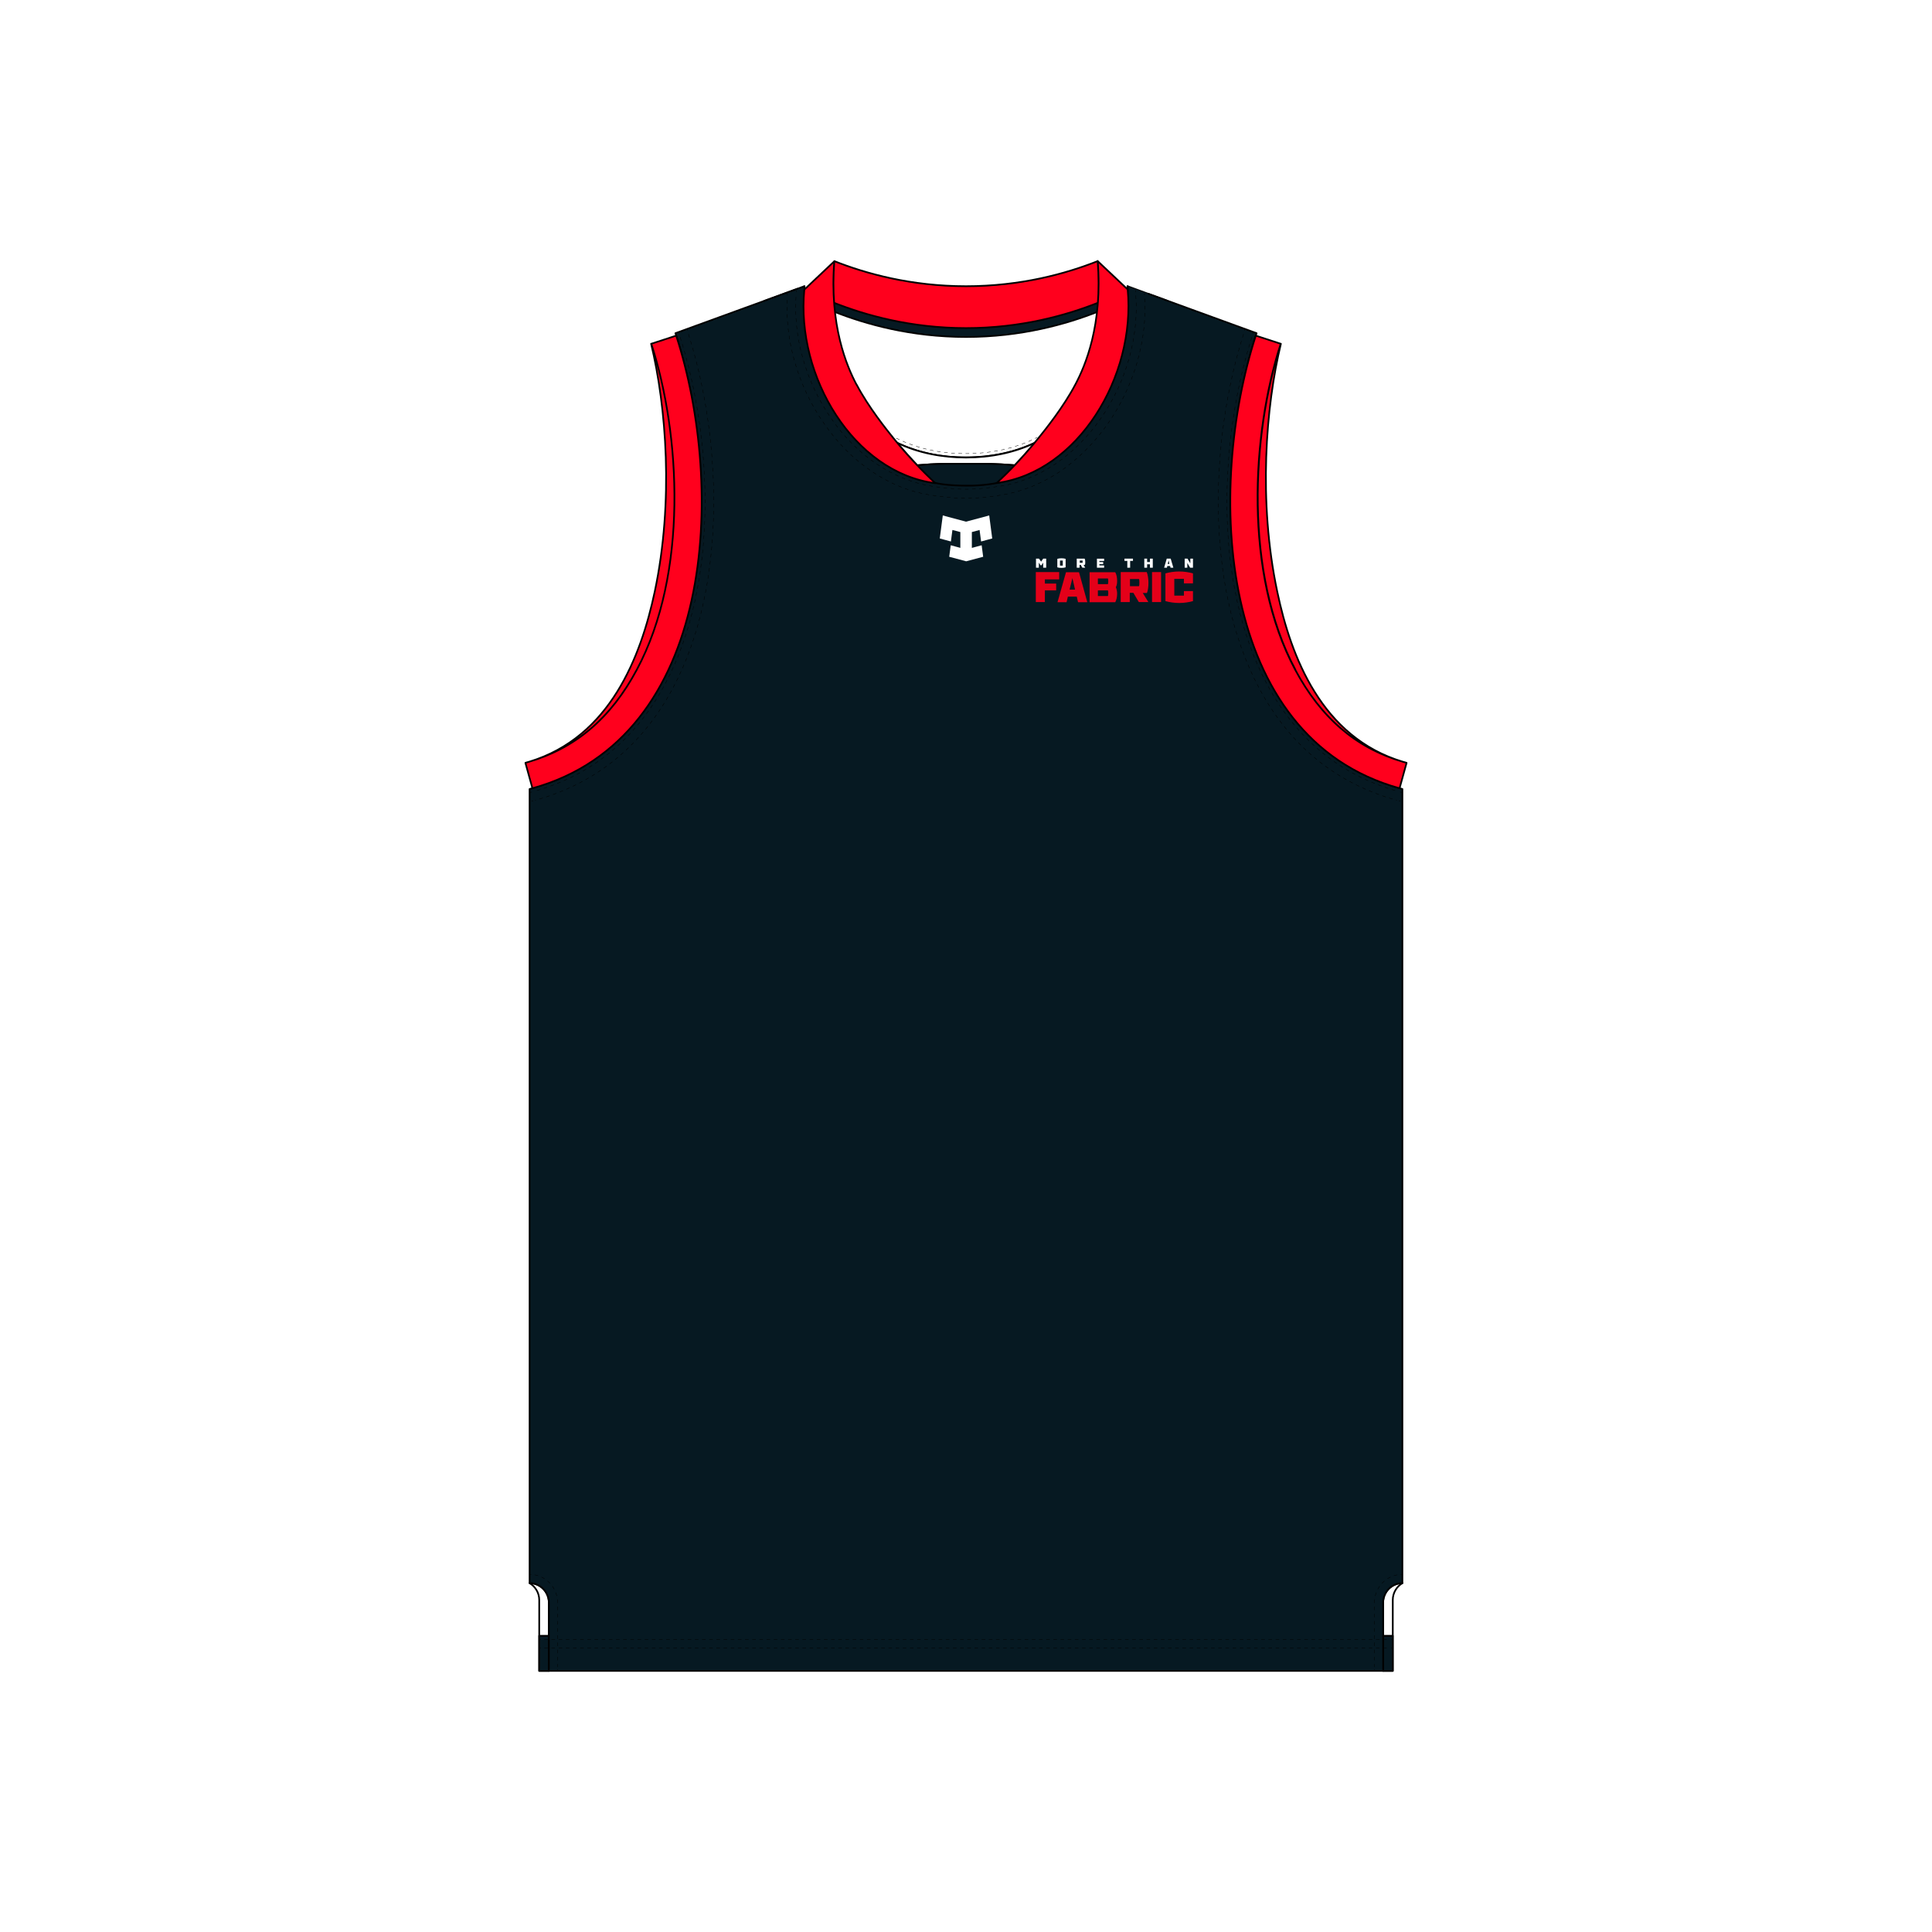<?xml version="1.0" encoding="UTF-8"?>
<svg id="Layer_1" xmlns="http://www.w3.org/2000/svg" version="1.1" viewBox="0 0 1024 1024">
  <!-- Generator: Adobe Illustrator 29.6.0, SVG Export Plug-In . SVG Version: 2.1.1 Build 207)  -->
  <defs>
    <style>
      .st0 {
        stroke-dasharray: 1.9 1.9;
      }

      .st0, .st1, .st2, .st3 {
        fill: none;
        stroke-miterlimit: 10;
        stroke-width: .2px;
      }

      .st0, .st1, .st2, .st3, .st4, .st5, .st6 {
        stroke: #000;
      }

      .st7 {
        fill: #e40019;
      }

      .st8, .st9, .st5 {
        fill: #fff;
      }

      .st1 {
        stroke-dasharray: 1.9 1.9;
      }

      .st9, .st5 {
        fill-rule: evenodd;
      }

      .st2 {
        stroke-dasharray: 1.9 1.9;
      }

      .st4 {
        fill: #ff001d;
      }

      .st4, .st5, .st6 {
        stroke-linecap: round;
        stroke-linejoin: round;
        stroke-width: .9px;
      }

      .st6 {
        fill: #061922;
      }
    </style>
  </defs>
  <rect class="st8" width="1024" height="1024"/>
  <g id="DESIGN">
    <g id="YOKE">
      <path class="st5" d="M512,242.4c13.1,0,26.2-2.6,37.7-8.3,30.5-16,50-47.1,69.2-74.6l-21.3-7.8v1.7c.1,0-21.2,10.8-31.7,12.7-16.5,2.4-35.7,2.2-53.9,2h0c-18.2.2-37.4.4-53.9-2-10.6-1.9-31.8-12.7-31.8-12.7v-1.7c.1,0-21.2,7.8-21.2,7.8,19.3,27.5,38.7,58.6,69.2,74.6,11.5,5.8,24.6,8.4,37.7,8.3h0,0Z"/>
      <path class="st6" d="M581.8,143.1h0c-16.7,6.6-40.6,13.3-69.8,13.3s-53.1-6.7-69.8-13.3c-.6,8.1-.6,15.4-.1,22.1,16.7,6.6,40.7,13.4,69.9,13.4s53.2-6.8,69.9-13.4c.5-6.7.5-14-.1-22.1h0Z"/>
    </g>
    <path id="INSIDE" class="st5" d="M548.5,234.7c-3.7,4.5-7.3,8.4-10.6,11.9-4.7-.4-9.6-.6-14.8-.8-3.8,0-7.5,0-11.1,0-3.6,0-7.3,0-11.1,0-5.2.1-10.1.4-14.8.8-3.3-3.5-6.9-7.5-10.6-11.9,11.2,5.4,23.9,7.8,36.5,7.8h0c12.6,0,25.3-2.4,36.5-7.8ZM290.9,885.6v-36.2c0-5.7-4.6-10.3-10.2-10.3h0c3,1.8,5.1,5.1,5.1,8.9v37.6h5.1ZM738.2,885.6v-37.6c0-3.8,2.1-7.1,5.1-8.9h0c-5.6,0-10.2,4.6-10.2,10.3v36.2h5.1Z"/>
    <path id="BACK" class="st6" d="M290.9,867h-5.1v18.6h5.1v-18.6ZM733.1,885.6h5.1v-18.6h-5.1v18.6Z"/>
    <path id="FRONT" class="st6" d="M290.9,885.6v-36.2c0-5.7-4.6-10.3-10.2-10.3h0v-420.9c97.2-26.9,103.5-160.8,77.3-241.6l68.4-24.9v1.7c3.6,50.7,23.2,100.8,85.6,100.8h0c62.5,0,82.1-50.1,85.7-100.8v-1.7c-.1,0,68.3,24.9,68.3,24.9-26.2,80.8-19.9,214.7,77.3,241.6v420.9h0c-5.6,0-10.2,4.6-10.2,10.3v36.2h-442.2Z"/>
    <path id="COLLAR_WEDGE" class="st6" d="M499.9,256.7c-3.1-.4-5.9-1.1-8.8-1.8l-5.1-8.3c4.7-.4,9.7-.7,14.9-.8,3.8,0,7.5,0,11.1,0,3.5,0,7.3,0,11.1,0,5.2.1,10.2.4,14.9.8l-5.1,8.3c-2.8.8-5.7,1.4-8.8,1.8-3.8.5-7.9.8-12.1.7-4.2,0-8.3-.2-12.1-.7h0Z"/>
    <path id="COLLAR" class="st4" d="M454,203.8c6.3,12,16,24,19.2,28,8.4,10.5,16.4,18.5,22.5,24.3-43.2-5.7-73.8-56.4-69.4-102.6,5.3-5,10.6-10,15.9-15-2.7,34,6.7,55.8,11.8,65.4h0ZM581.8,138.4c5.3,5,10.6,10,15.9,15,4.3,46.2-26.3,96.9-69.4,102.6,6.1-5.7,14.1-13.8,22.5-24.3,3.2-4,12.9-16,19.2-28,5.1-9.6,14.5-31.3,11.8-65.4h0ZM581.8,138.4h0c-16.7,6.6-40.6,13.3-69.8,13.3s-53.1-6.7-69.8-13.3c-.6,8.1-.6,15.4-.1,22.1,16.7,6.6,40.7,13.4,69.9,13.4s53.2-6.8,69.9-13.4c.5-6.7.5-14-.1-22.1Z"/>
    <path id="CUFFS" class="st4" d="M278.5,404.3c26.4-7.3,45.2-23.6,59-49.3,27.3-50.9,23.3-124.6,7.7-172.8l13.2-4.3c26.2,80.8,21,213-76.2,239.9l-3.7-13.4h0ZM345.1,182.2c8,33.2,12.1,83.4,1.9,131.5-7.3,34.2-23.6,77-66.4,90,25.3-7.6,43.5-23.7,56.9-48.7,27.3-50.9,23.3-124.6,7.7-172.8h0ZM745.5,404.3c-26.4-7.3-45.2-23.6-59-49.3-27.3-50.9-23.3-124.6-7.7-172.8l-13.2-4.3c-26.2,80.8-21,213,76.2,239.9l3.7-13.4h0ZM686.5,355c13.4,25,31.6,41.2,56.9,48.7-42.9-12.9-59.2-55.7-66.4-90-10.2-48.1-6.1-98.4,1.9-131.5-15.6,48.1-19.6,121.8,7.7,172.8h0Z"/>
    <g id="LOGOS">
      <path id="Tribal_Sport" class="st9" d="M509,290.4v-8.4l-4.2-1.1-.8,6.1c-2-.5-3.9-1.1-5.9-1.6l1.6-12.2,12.3,3.3,12.3-3.3,1.6,12.2c-2,.5-3.9,1.1-5.9,1.6l-.8-6.1-4.1,1.1v8.4c1.7-.5,3.5-.9,5.2-1.4.3,2,.5,4.1.8,6.1l-9,2.4-9-2.4c.3-2,.5-4.1.8-6.1,1.7.5,3.5.9,5.2,1.4"/>
      <g>
        <path class="st8" d="M554.4,300.9h-1.5v-2.7l-.9,1.4h-.5l-.9-1.4v2.7h-1.5v-4.8h1.6l1.1,1.6,1.1-1.6h1.6v4.8h0ZM564.8,296.2v4.5c-.6.2-1.5.3-2.2.3s-1.6-.1-2.2-.3v-4.5c.6-.2,1.5-.3,2.2-.3s1.6.1,2.2.3ZM561.8,299.8h1.5v-2.7h-1.5v2.7ZM575.3,300.9h-1.6l-.9-1.5h-.6v1.5h-1.5v-4.8h4.2c.2.5.3,1.1.3,1.7s0,1.2-.2,1.6h-.7l.9,1.5h0ZM573.8,298.3c0-.2,0-.4,0-.6s0-.4,0-.6h-1.5v1.2h1.5ZM582.7,297.2v.7h2v1.1h-2v.7h2.5v1.2h-3.8v-4.8h3.8v1.2h-2.5ZM599,297.3v3.6h-1.5v-3.6h-1.5v-1.2h4.5v1.2h-1.5ZM609.5,300.9v-1.8h-1.5v1.8h-1.5v-4.8h1.5v1.8h1.5v-1.8h1.5v4.8h-1.5ZM618.7,300l-.2.9h-1.5l1.4-4.8h2.1l1.4,4.8h-1.5l-.2-.9h-1.4,0ZM619.4,297l-.5,1.9h.9l-.4-1.9ZM632.3,300.9h-1.5l-1.5-2.5v2.5h-1.4v-4.8h1.5l1.5,2.5v-2.5h1.4v4.8Z"/>
        <path class="st7" d="M553.8,307.1v2.2h6v3.6h-6v6.2h-4.8v-15.9h12.4v3.9h-7.6ZM566,316.2l-.7,3h-4.8l4.5-15.9h6.9l4.4,15.9h-4.9l-.7-3h-4.7,0ZM568.4,306.4l-1.5,6.1h2.9l-1.4-6.1ZM591.4,311.2c.5,1.1.7,2.3.7,3.5,0,1.8-.4,3.4-1,4.5h-13.6v-15.9h13.6c.6,1,1,2.7,1,4.5s-.2,2.4-.7,3.5h0ZM587.2,309.6c.2-.4.2-1,.2-1.5s0-1.1-.2-1.5h-5.3v3h5.3,0ZM587.2,315.9c.2-.4.2-1,.2-1.5s0-1.1-.2-1.5h-5.3v3h5.3,0ZM608.7,319.1h-5.1l-2.9-4.9h-1.9v4.9h-4.8v-15.9h13.8c.6,1.5.9,3.7.9,5.7s-.2,3.9-.8,5.4h-2.2l3,4.9h0ZM603.7,310.7c.2-.5.2-1.3.2-1.9s0-1.4-.2-1.9h-4.8v3.8h4.8ZM610.6,319.1v-15.9h4.8v15.9h-4.8ZM632.3,303.9v5.3h-4.8v-2.4h-5.1v8.9h5.1v-2.4h4.8v5.3c-2.1.6-4.8,1-7.3,1s-5.2-.4-7.3-1v-14.7c2.1-.6,4.8-1,7.3-1s5.2.4,7.3,1h0Z"/>
      </g>
    </g>
    <g id="STITCHING">
      <g>
        <path class="st3" d="M606.6,155.6c0,.3,0,.6,0,.9"/>
        <path class="st2" d="M606.8,158.3c1.1,22.6-5.9,46.5-19.5,66.1-7.2,10.3-15.7,18.8-25.3,25.4-10.3,6.9-21.3,11.2-32.7,12.8-1.2.2-9.4,1.5-17.3,1.5h0c-7.9,0-16-1.3-17.3-1.5-11.4-1.5-22.4-5.8-32.7-12.8-9.7-6.5-18.2-15.1-25.3-25.4-13.8-19.8-20.8-44.1-19.4-67"/>
        <path class="st3" d="M417.3,156.5c0-.3,0-.6,0-.9"/>
      </g>
      <g>
        <path class="st3" d="M601.8,153.8v.9c.1,0,.1,0,.1,0"/>
        <path class="st2" d="M602,156.6c1.6,22.2-5.1,45.8-18.5,65.1-6.8,9.8-15,18-24.1,24.2-9.7,6.5-20,10.6-30.8,12-.7.1-8.8,1.4-16.6,1.4h0c-7.7,0-15.9-1.3-16.6-1.4-10.7-1.4-21.1-5.5-30.8-12-9.2-6.2-17.3-14.3-24.1-24.2-13.6-19.6-20.3-43.6-18.5-66"/>
        <path class="st3" d="M422.1,154.8s0,0,0,0v-.9"/>
      </g>
      <g>
        <line class="st3" x1="364" y1="174.5" x2="364.3" y2="175.3"/>
        <path class="st2" d="M364.9,177.1c17.2,53.9,21.2,132.5-8.3,187.7-16.3,30.5-40.8,50.4-72.7,59.3h-.3"/>
        <line class="st3" x1="282.6" y1="424.4" x2="281.7" y2="424.6"/>
      </g>
      <g>
        <line class="st3" x1="359.7" y1="176" x2="360" y2="176.9"/>
        <path class="st1" d="M360.5,178.7c16.9,53,20.9,130-8,183.9-15.7,29.3-39.2,48.5-69.7,56.9"/>
        <line class="st3" x1="281.9" y1="419.8" x2="281" y2="420"/>
      </g>
      <g>
        <line class="st3" x1="660" y1="174.5" x2="659.7" y2="175.3"/>
        <path class="st2" d="M659.1,177.1c-17.2,53.9-21.2,132.5,8.3,187.7,16.3,30.5,40.8,50.4,72.7,59.3h.3"/>
        <line class="st3" x1="741.4" y1="424.4" x2="742.3" y2="424.6"/>
      </g>
      <g>
        <line class="st3" x1="664.3" y1="176" x2="664" y2="176.9"/>
        <path class="st1" d="M663.5,178.7c-16.9,53-20.9,130,8,183.9,15.7,29.3,39.2,48.5,69.7,56.9"/>
        <line class="st3" x1="742.1" y1="419.8" x2="743" y2="420"/>
      </g>
      <g>
        <path class="st3" d="M472.5,231c.3.2.5.3.8.5"/>
        <path class="st0" d="M475,232.3c0,0,.1,0,.2,0,10.7,5.4,23.5,8.2,36.8,8.1h.2c13.3,0,26-2.8,36.6-8.1.3-.2.7-.4,1-.5"/>
        <path class="st3" d="M550.7,231.4c.3-.2.5-.3.8-.5"/>
      </g>
      <g>
        <line class="st3" x1="285.8" y1="868.9" x2="286.7" y2="868.9"/>
        <line class="st2" x1="288.5" y1="868.9" x2="736.4" y2="868.9"/>
        <line class="st3" x1="737.3" y1="868.9" x2="738.2" y2="868.9"/>
      </g>
      <g>
        <line class="st3" x1="285.8" y1="873.5" x2="286.7" y2="873.5"/>
        <line class="st2" x1="288.5" y1="873.5" x2="736.4" y2="873.5"/>
        <line class="st3" x1="737.3" y1="873.5" x2="738.2" y2="873.5"/>
      </g>
      <g>
        <path class="st3" d="M280.7,834.5c.3,0,.6,0,.9,0"/>
        <path class="st2" d="M283.4,834.7c6.9,1.3,12.1,7.4,12.1,14.6v34.3"/>
        <line class="st3" x1="295.5" y1="884.7" x2="295.5" y2="885.6"/>
      </g>
      <g>
        <path class="st3" d="M743.3,834.5c-.3,0-.6,0-.9,0"/>
        <path class="st2" d="M740.6,834.7c-6.9,1.3-12.1,7.4-12.1,14.6v34.3"/>
        <line class="st3" x1="728.5" y1="884.7" x2="728.5" y2="885.6"/>
      </g>
    </g>
  </g>
</svg>